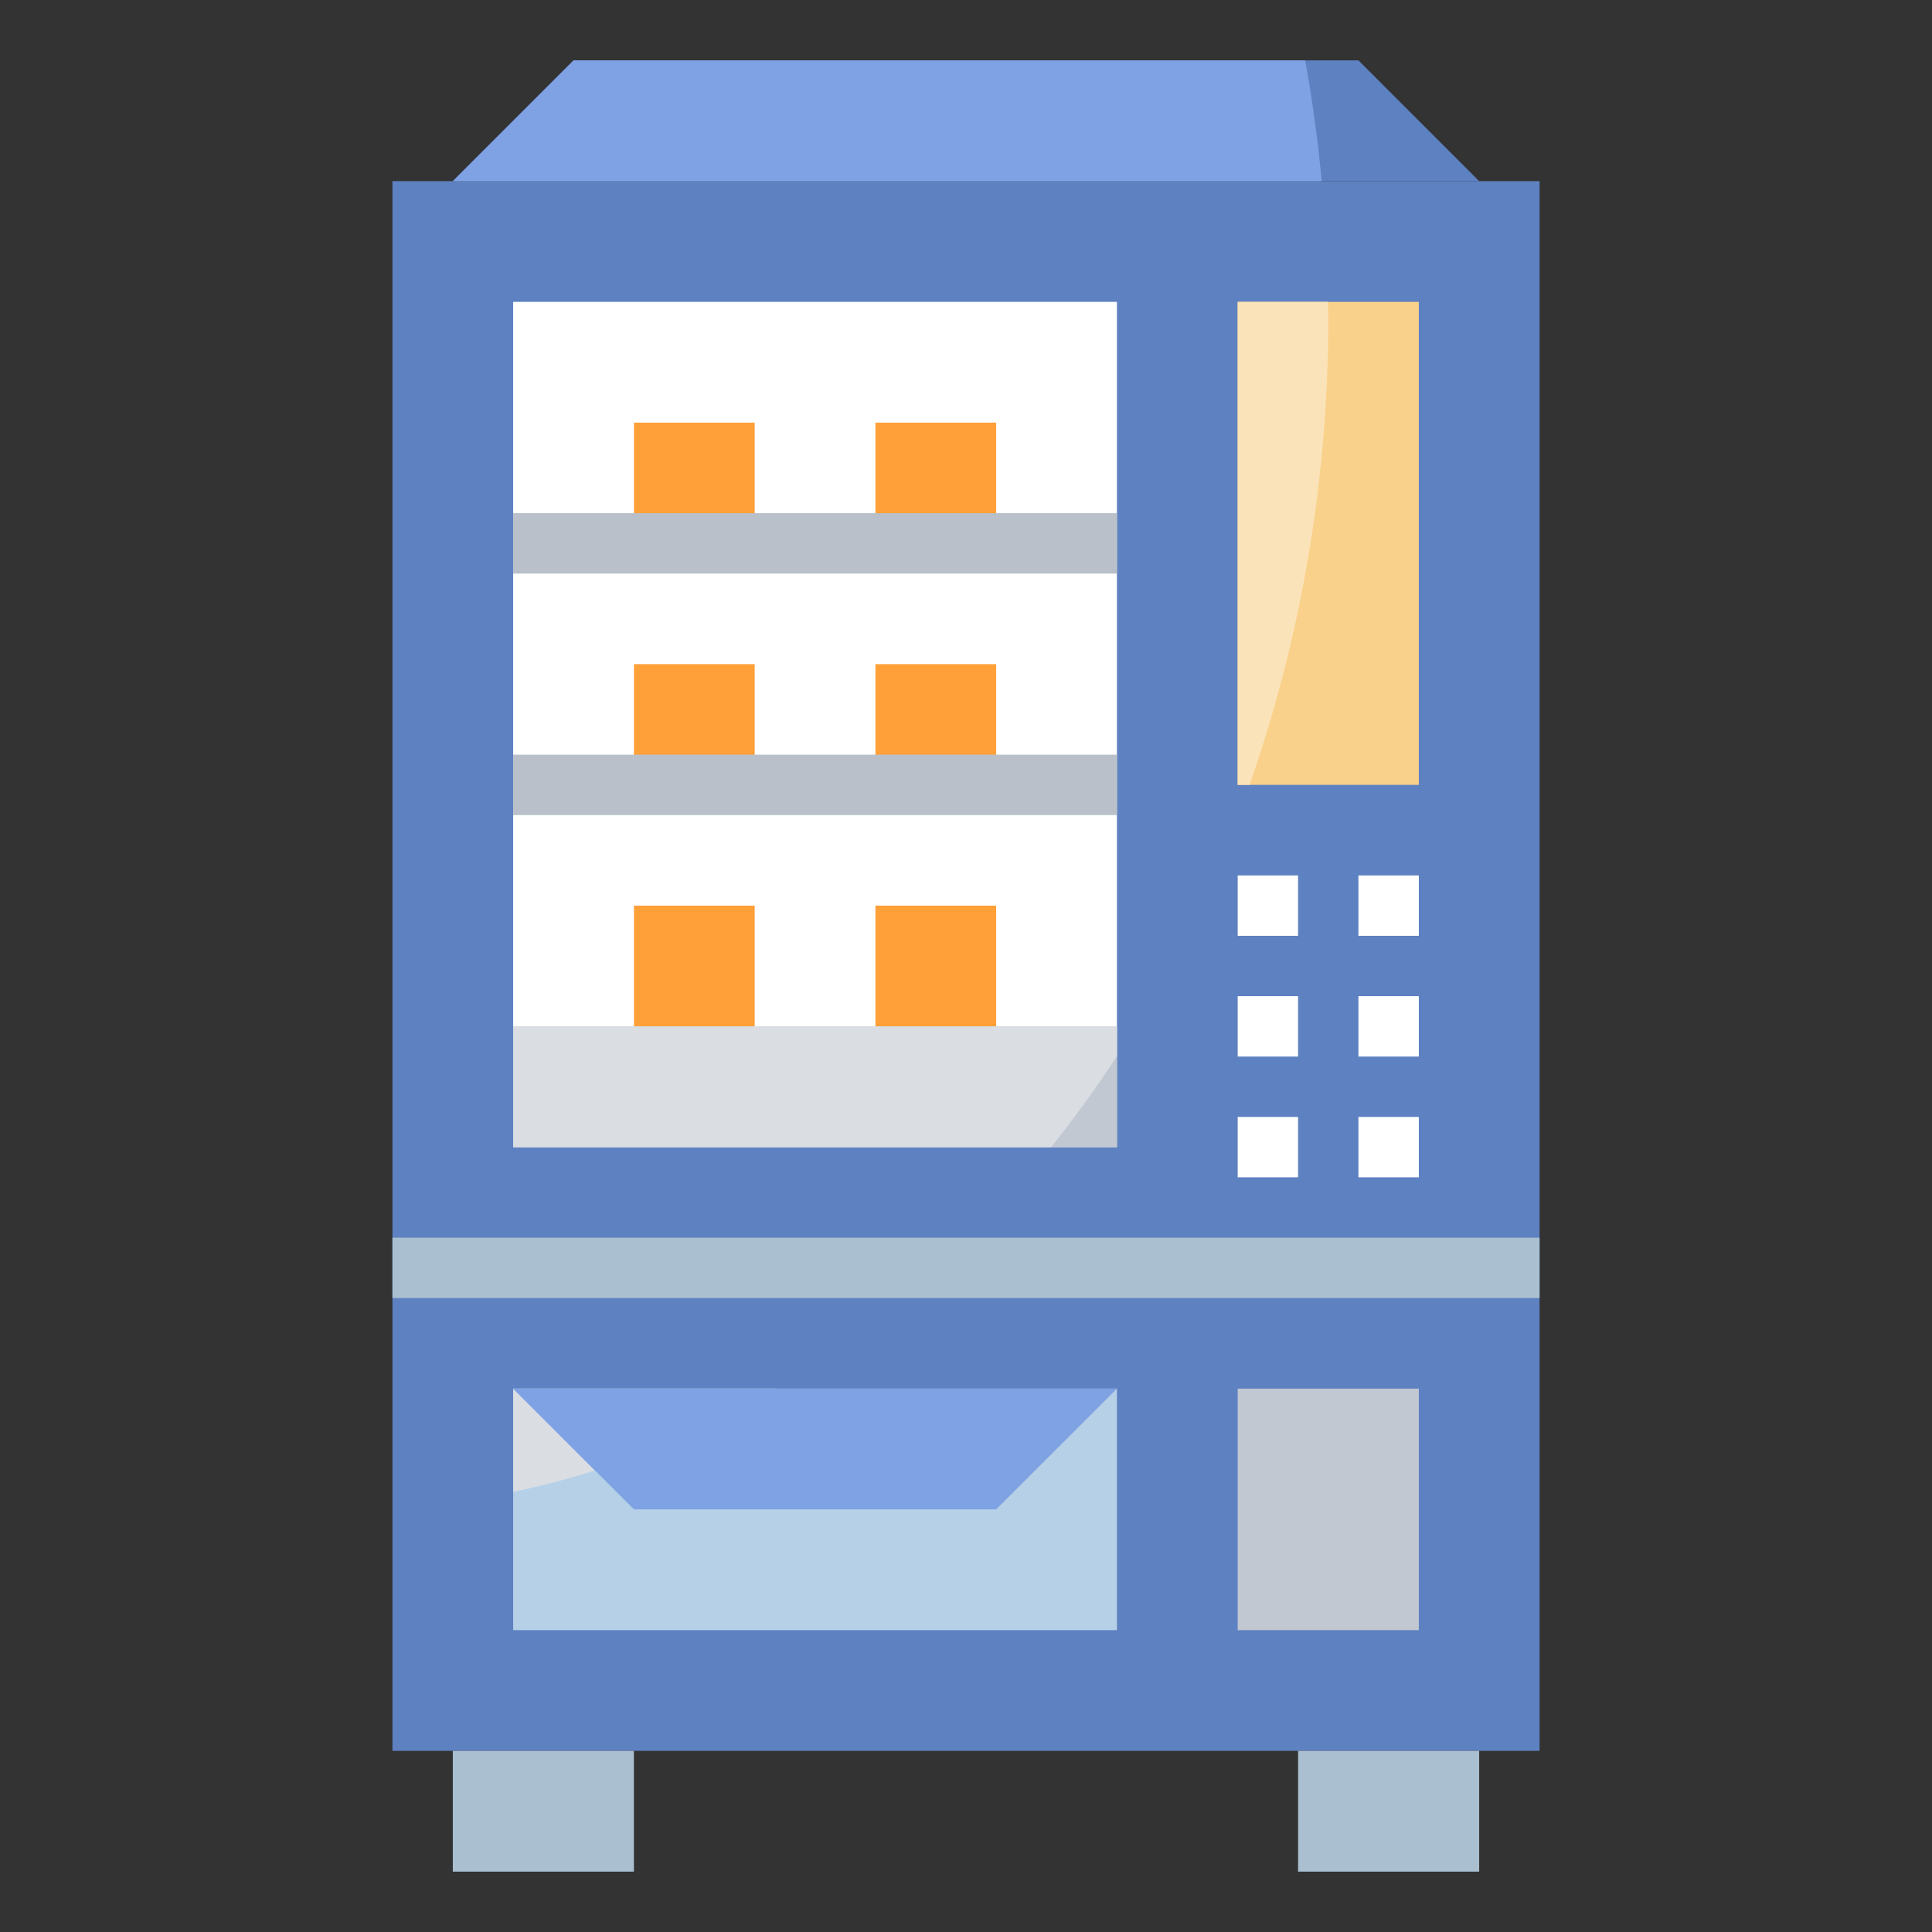 <?xml version="1.0" encoding="UTF-8"?> <svg xmlns="http://www.w3.org/2000/svg" width="90" height="90" viewBox="0 0 90 90" fill="none"><rect x="0" y="0" width="90" height="90" fill="#333333" stroke="none"/><path d="M71.719 8.438H18.281V81.562H71.719V8.438Z" fill="#5E81C1"></path><path d="M52.031 64.688H23.906V75.938H52.031V64.688Z" fill="#B6D1E7"></path><path d="M36.197 64.688H23.906V69.497C28.242 68.587 32.395 66.962 36.197 64.688Z" fill="#DADEE3"></path><path d="M23.906 64.688L29.531 70.312H46.406L52.031 64.688H23.906Z" fill="#7EA2E3"></path><path d="M23.906 64.688L27.721 68.503C30.683 67.56 33.527 66.28 36.197 64.688H23.906Z" fill="#7EA2E3"></path><path d="M66.094 14.062H57.656V36.562H66.094V14.062Z" fill="#F9D18B"></path><path d="M57.656 36.562H58.209C60.653 29.556 61.892 22.186 61.875 14.766C61.875 14.529 61.861 14.297 61.858 14.062H57.656V36.562Z" fill="#FBE3B9"></path><path d="M21.094 8.438L26.719 2.812H63.281L68.906 8.438H21.094Z" fill="#5E81C1"></path><path d="M60.802 2.812H26.719L21.094 8.438H61.571C61.392 6.531 61.136 4.656 60.802 2.812Z" fill="#7EA2E3"></path><path d="M66.094 64.688H57.656V75.938H66.094V64.688Z" fill="#C1C8D1"></path><path d="M52.031 14.062H23.906V53.438H52.031V14.062Z" fill="white"></path><path d="M35.156 19.688H29.531V25.312H35.156V19.688Z" fill="#FFA039"></path><path d="M46.406 19.688H40.781V25.312H46.406V19.688Z" fill="#FFA039"></path><path d="M46.406 30.938H40.781V36.562H46.406V30.938Z" fill="#FFA039"></path><path d="M35.156 30.938H29.531V36.562H35.156V30.938Z" fill="#FFA039"></path><path d="M35.156 42.188H29.531V47.812H35.156V42.188Z" fill="#FFA039"></path><path d="M46.406 42.188H40.781V47.812H46.406V42.188Z" fill="#FFA039"></path><path d="M52.031 47.812H23.906V53.438H52.031V47.812Z" fill="#C1C8D1"></path><path d="M29.531 81.562H21.094V87.188H29.531V81.562Z" fill="#AABFD0"></path><path d="M68.906 81.562H60.469V87.188H68.906V81.562Z" fill="#AABFD0"></path><path d="M60.469 40.781H57.656V43.594H60.469V40.781Z" fill="white"></path><path d="M66.094 40.781H63.281V43.594H66.094V40.781Z" fill="white"></path><path d="M60.469 46.406H57.656V49.219H60.469V46.406Z" fill="white"></path><path d="M66.094 46.406H63.281V49.219H66.094V46.406Z" fill="white"></path><path d="M60.469 52.031H57.656V54.844H60.469V52.031Z" fill="white"></path><path d="M66.094 52.031H63.281V54.844H66.094V52.031Z" fill="white"></path><path d="M71.719 57.656H18.281V60.469H71.719V57.656Z" fill="#AABFD0"></path><path d="M52.031 35.156H23.906V37.969H52.031V35.156Z" fill="#B9C0C9"></path><path d="M52.031 23.906H23.906V26.719H52.031V23.906Z" fill="#B9C0C9"></path><path d="M52.031 49.2V47.812H23.906V53.438H48.968C50.046 52.088 51.067 50.676 52.031 49.2Z" fill="#DADEE3"></path></svg> 